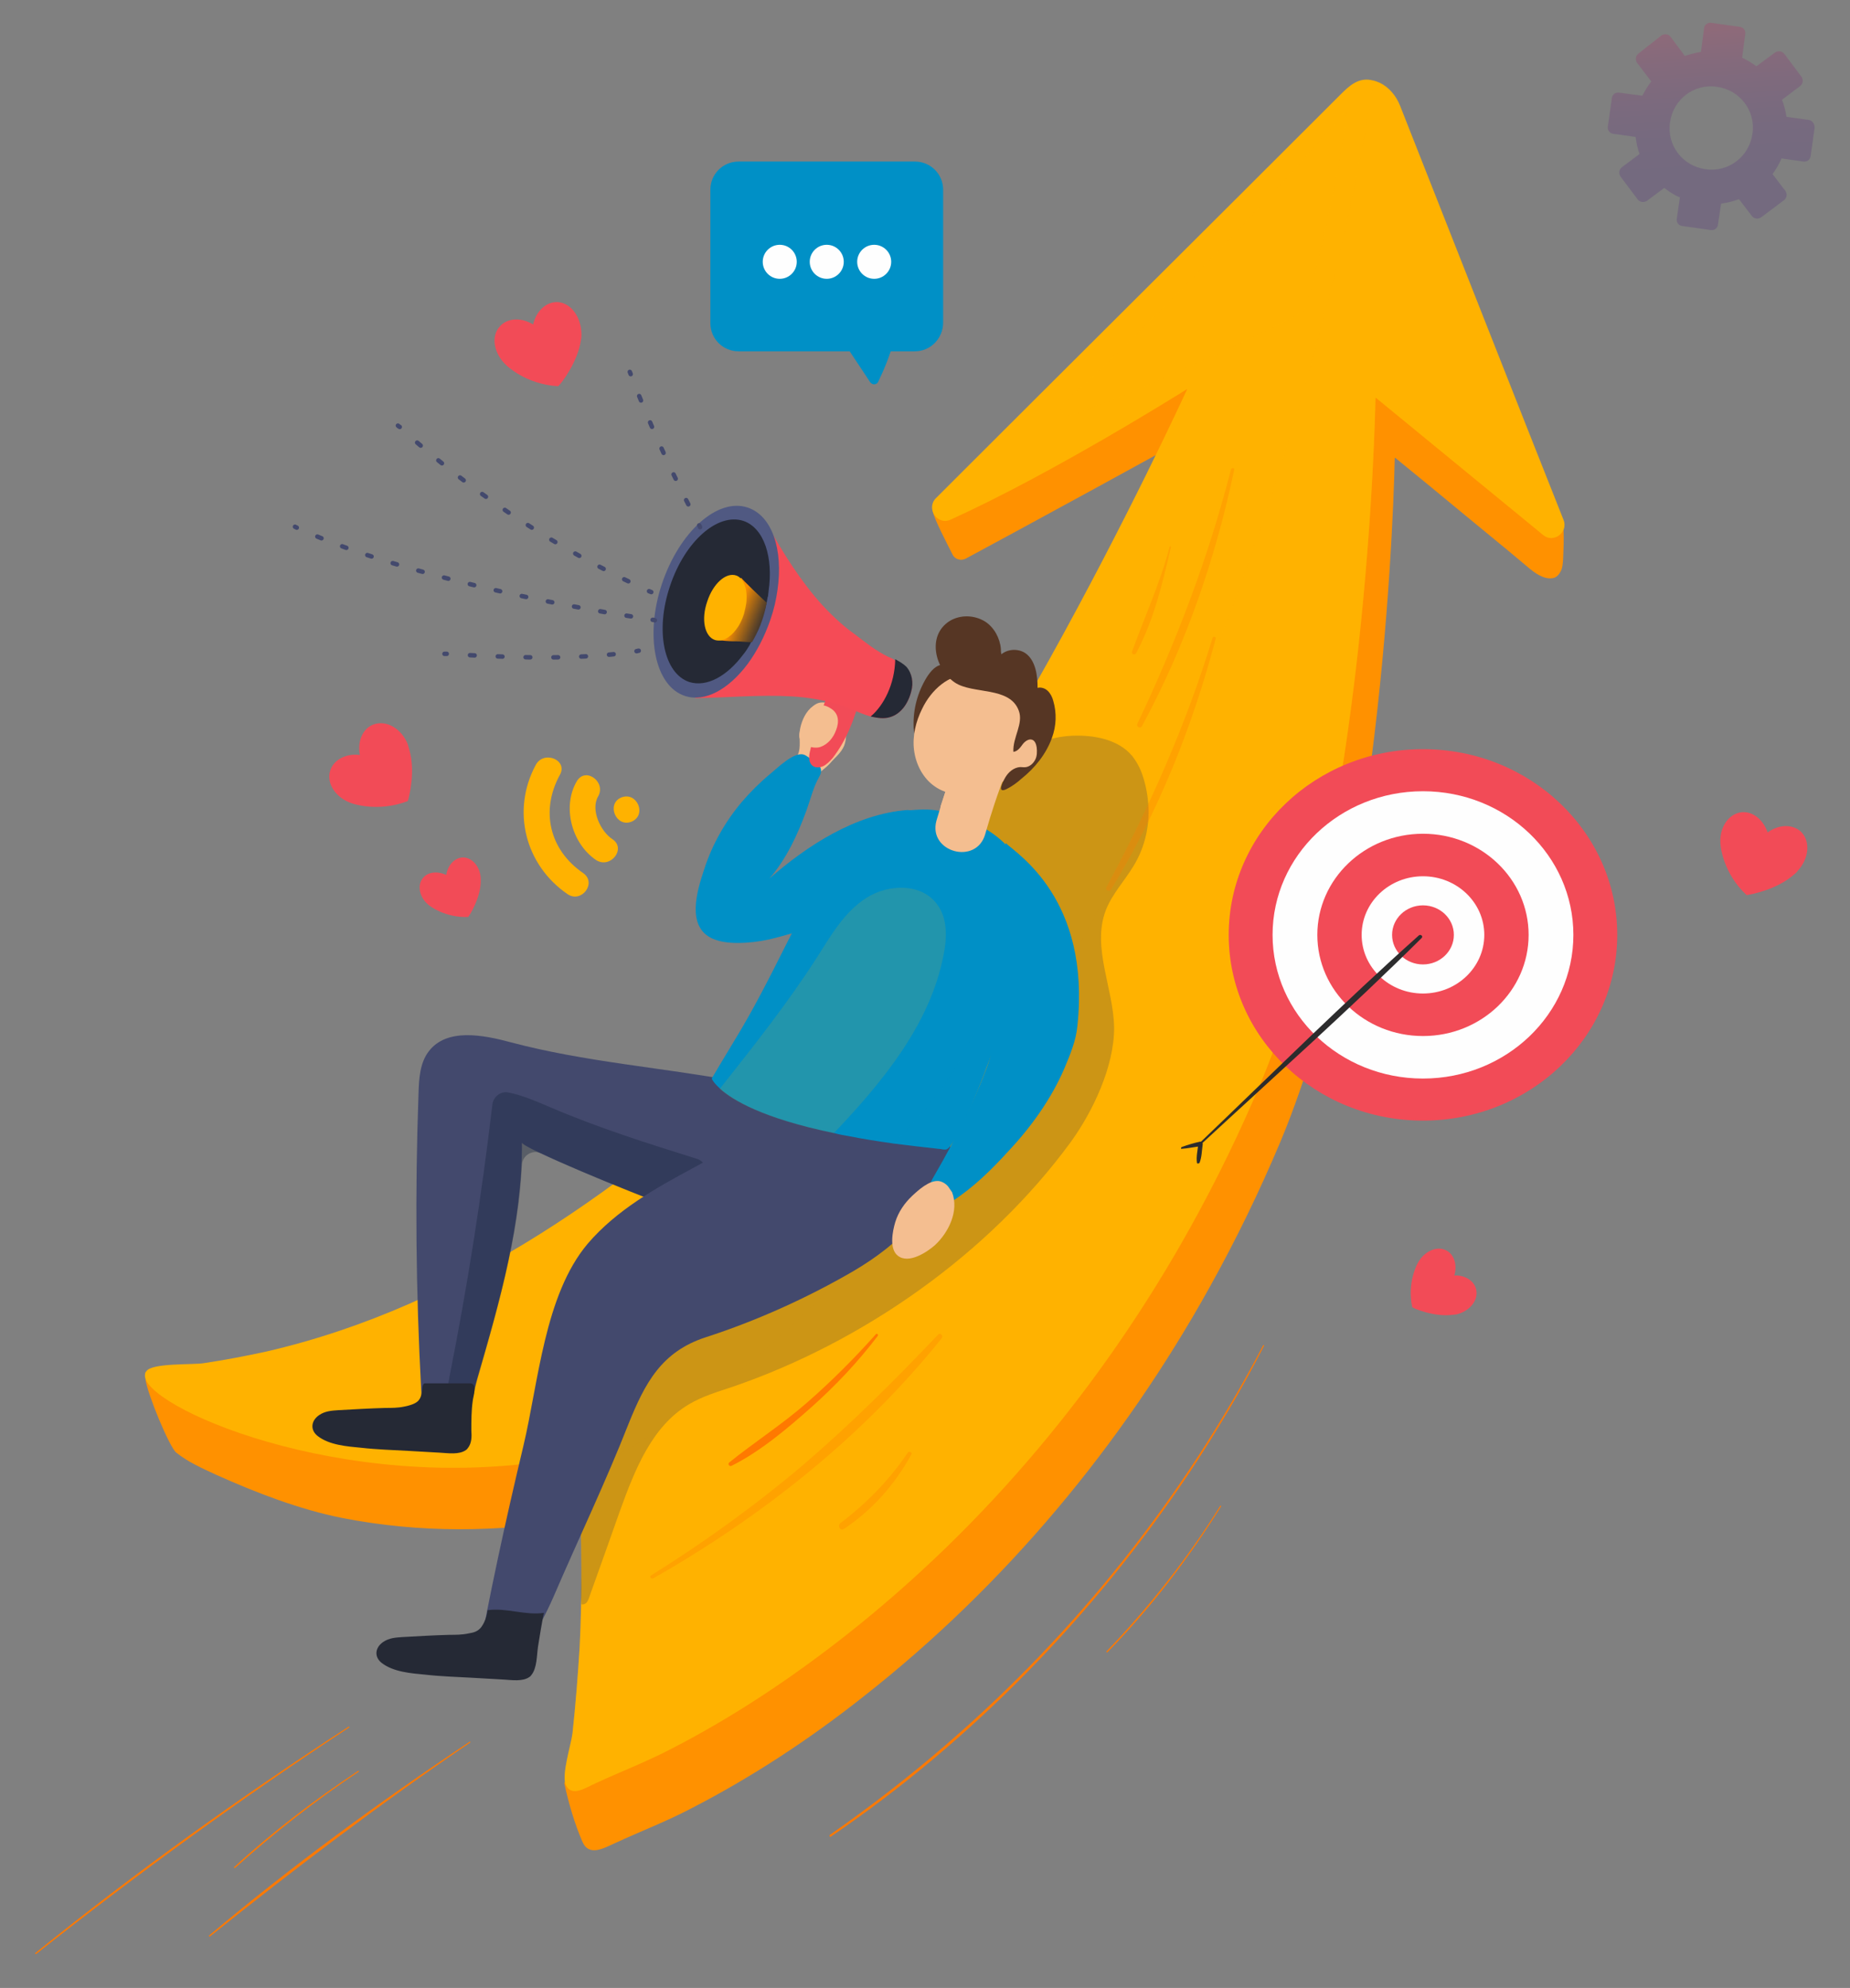<?xml version="1.0" encoding="utf-8"?>
<!-- Generator: Adobe Illustrator 19.0.0, SVG Export Plug-In . SVG Version: 6.00 Build 0)  -->
<svg version="1.1" id="OBJECTS" xmlns="http://www.w3.org/2000/svg" xmlns:xlink="http://www.w3.org/1999/xlink" x="0px" y="0px"
	 viewBox="0 0 413.3 444.2" style="enable-background:new 0 0 413.3 444.2;" xml:space="preserve">
<rect x="0" y="0" width="413.3" height="444.2" fill="#808080" stroke="none"/>
<style type="text/css">
	.st0{fill:#FF9100;}
	.st1{fill:#FFB200;}
	.st2{opacity:0.283;fill:#FFB200;}
	.st3{fill:#0090C6;}
	.st4{opacity:0.283;}
	.st5{fill:#494949;}
	.st6{fill:#FEFEFE;}
	.st7{fill:#F24B57;}
	.st8{fill:#F4BE90;}
	.st9{fill:#43496D;}
	.st10{opacity:0.356;}
	.st11{fill:#15233A;}
	.st12{opacity:0.277;}
	.st13{fill:#252935;}
	.st14{fill:#563624;}
	.st15{fill:#F54B56;}
	.st16{fill:#505982;}
	.st17{fill:url(#SVGID_1_);}
	.st18{fill:#FF7900;}
	.st19{opacity:0.301;}
	.st20{opacity:0.134;}
	.st21{fill:#2C2C2D;}
	.st22{opacity:0.174;fill:url(#SVGID_2_);}
	.st23{fill:none;stroke:#43496D;stroke-linecap:round;stroke-linejoin:round;}
	.st24{fill:none;stroke:#43496D;stroke-linecap:round;stroke-linejoin:round;stroke-dasharray:1.063,5.314;}
	.st25{fill:none;stroke:#43496D;stroke-linecap:round;stroke-linejoin:round;stroke-dasharray:1.029,5.146;}
	.st26{fill:none;stroke:#43496D;stroke-linecap:round;stroke-linejoin:round;stroke-dasharray:0.992,4.961;}
	.st27{fill:none;stroke:#43496D;stroke-linecap:round;stroke-linejoin:round;stroke-dasharray:1.036,5.181;}
</style>
<g>
	<g>
		<g>
			<g>
				<path class="st0" d="M32.5,308.2c6.1,0.1,12.4,1.4,18.4,2.1c1.9,0.2,3.8,0.2,5.7,0.5c2.1,0.3,4.1,1,6.1,1.5c2.5,0.6,5,1,7.5,1.1
					c2.1,0.1,4.1-0.7,6.1-1.3c4.5-1.4,9-3,13.4-4.8c8.8-3.5,17.3-7.7,25.5-12.3c16.5-9.4,31.9-20.7,46.3-33
					c5.5-4.7,10.9-9.5,16.2-14.4c42-39,89.9-143.1,91.8-147.2c0,0-0.9-4.5-0.9-4.5c-1.8,1.2-43.1,23.7-52.8,28.9
					c-1.1,0.6-2.5,0.2-3-0.9c-1.3-2.6-4-7.7-4.4-9.6c-0.1-0.4,0.4,0.1,0.6-0.3c0.1-0.3,0.4-0.6,0.6-0.8c4.2-4,9-7.1,14-10
					c4-2.3,8-4.6,12.1-6.7c2-1,3.4-1.8,5.1-3.4c1.7-1.6,3.4-3.1,5.1-4.7c6.9-6.3,13.7-12.5,20.6-18.7c12.7-11.5,25.2-23.1,37.3-35.2
					c2.2-2.2,4.7-4.6,8.8-2.6c2.1,1,3.7,2.9,4.6,5.1c0,1.1,1.1,2.8,1.5,3.8c0.5,1.4,1.1,2.8,1.6,4.2c4.7,11.9,9.4,23.8,14.1,35.8
					c2.4,6.2,4.9,12.3,7.3,18.5c1.1,2.9,2.3,5.8,3.4,8.7c1.1,2.8,2,5.7,3.6,8.3c0.2,0.3,0.4,0.6,0.5,1c0.1,0.3,0.1,0.7,0.1,1
					c0.1,2.3,0,4.5-0.1,6.8c-0.1,0.9-0.1,1.7-0.5,2.5c-0.4,0.8-1,1.5-1.9,1.6c-2,0.3-4.1-1.3-5.5-2.5c-1.4-1.2-2.9-2.4-4.3-3.6
					c-3.2-2.6-6.4-5.3-9.6-7.9c-5.2-4.3-10.4-8.6-15.7-12.9c0,0-0.1,0-0.1,0c-0.1,3.3-1.8,96.1-25.5,152.7
					c-4.7,11.2-10,22.1-15.9,32.7c-19.5,35.1-45.7,66.6-77.3,91.4c-12,9.5-24.9,18-38.5,25c-5.5,2.9-11.3,5.1-16.9,7.7
					c-2.5,1.1-5.9,3.2-7.4-0.3c-1.7-3.9-3.1-8.7-4-12.9c-0.1-0.4,0.3-0.5,0.4-0.9c0.1-0.4,0.3-0.7,0.6-0.9c1.1-1.4,2.4-2.7,3.4-4.1
					c1.2-1.8,2.2-3.6,2.8-5.7c0.6-2.3,0.5-5,0.6-7.4c0.2-5.3,0.4-10.6,0.3-15.9c0-6.2-0.2-12.4-0.6-18.5c-0.3-5.1,0-6.5-4.9-5.7
					c-17.4,2.9-34.8,3.1-52.2-0.3c-9.6-1.9-19.4-5.7-28.3-9.7c-3-1.4-6.2-2.8-8.8-4.9C37.9,323.5,32.9,311.4,32.5,308.2z"/>
			</g>
			<g>
				<path class="st1" d="M344.7,119.5l-37.3-30.6c0,0-0.1,0-0.1,0c-0.1,3.3-1.8,96.1-25.5,152.7c-4.7,11.2-10,22.1-15.9,32.7
					c-19.5,35.1-45.7,66.6-77.3,91.4c-12,9.4-24.9,18-38.5,25c-5.5,2.9-11.3,5.1-16.9,7.7c-2.3,1-5.5,3.3-6.8,0.4
					c-1-2.2,1.2-9,1.5-11.5c0.7-6.4,1.2-12.9,1.6-19.3c0.3-5.9,0.4-11.8,0.4-17.7c0-6.2-0.2-12.4-0.6-18.5c0-0.7-0.1-1.3-0.1-1.9
					c-0.2-3.5-0.5-4.5-4.8-3.8c0,0-0.1,0-0.1,0c-48.2,8.1-93.2-12.2-91.9-19c0-0.3,0.1-0.5,0.3-0.7c1.2-1.9,10.4-1.4,12.8-1.8
					c4.7-0.7,9.4-1.6,14-2.6c44.2-10.2,81.3-37.5,113.9-67.8c42-39,89.9-143.1,91.8-147.2c0,0,0-0.1-0.1,0
					c-2.1,1.3-30,18.8-52.7,29.1c-3,1.4-5.6-2.5-3.3-4.8c30.1-30.1,60.3-60.1,90.4-90.2c1.9-1.9,4.1-4,7.3-3.1
					c0.4,0.1,0.9,0.3,1.4,0.5c2.1,1,3.7,2.9,4.6,5.2c10.3,26.1,28.3,71.9,36.5,92.5C350.4,119,347,121.5,344.7,119.5z"/>
			</g>
			<path class="st2" d="M344.7,119.5l-37.3-30.6c0,0-0.1,0-0.1,0c-0.1,3.3-1.8,96.1-25.5,152.7c-4.7,11.2-10,22.1-15.9,32.7
				c-19.5,35.1-45.7,66.6-77.3,91.4c-12,9.4-24.9,18-38.5,25c-5.5,2.9-11.3,5.1-16.9,7.7c-2.3,1-5.5,3.3-6.8,0.4
				c-1-2.2,1.2-9,1.5-11.5c0.7-6.4,1.2-12.9,1.6-19.3c0.3-5.9,0.4-11.8,0.4-17.7c0-6.2-0.2-12.4-0.6-18.5c0-0.7-0.1-1.3-0.1-1.9
				c58.2-29.5,99.3-89.2,127.3-149.1c32.7-70,47.4-140.3,50.3-162.9c0.4,0.1,0.9,0.3,1.4,0.5c2.1,1,3.7,2.9,4.6,5.2
				c10.3,26.1,28.3,71.9,36.5,92.5C350.4,119,347,121.5,344.7,119.5z"/>
		</g>
		<g>
			<path class="st3" d="M204.4,78.5H165c-3.5,0-6.3-2.8-6.3-6.3V42.4c0-3.5,2.8-6.3,6.3-6.3h39.4c3.5,0,6.3,2.8,6.3,6.3v29.7
				C210.7,75.6,207.9,78.5,204.4,78.5z"/>
			<path class="st3" d="M188.7,76.8l5.7,8.6c0.5,0.7,1.5,0.6,1.8-0.1c1.4-2.9,2.6-5.9,3.5-9.1"/>
		</g>
		<g class="st4">
			<path class="st5" d="M247,203.5c-3.1,8.3,1.8,17.4,1.9,26.2c0,8.6-4.7,18.6-9.7,25.5c-18.3,25-46.4,44.7-75.6,54.7
				c-3.3,1.1-6.7,2.1-9.7,3.9c-8.3,4.9-12.1,14.7-15.4,23.8c-2.3,6.5-4.6,13-6.9,19.4c-0.3,0.9-0.7,1.6-1.7,1.5
				c-0.3-2.7,0-5.5,0-8.2c0-6.2-0.2-12.4-0.6-18.5c0-0.7-0.1-1.3-0.1-1.9c-0.2-3.5-0.5-4.5-4.8-3.8c0,0-0.1,0-0.1,0
				c12.1-27.3,29.2-52.5,50.3-73.7l2.7-2.4c8.6-15.9,17.2-31.7,25.7-47.6c4.3-8,8.7-16.1,14.3-23.4c5.8-7.6,12.2-14.1,22.2-14.6
				c4.9-0.2,10.4,0.8,13.5,4.6c1,1.3,1.8,2.8,2.3,4.4c0.8,2.4,1.2,4.9,1.3,7.4c0.1,4.4-1,8.8-3.3,12.6
				C251.2,196.9,248.4,199.8,247,203.5z"/>
		</g>
		<g>
			<circle class="st6" cx="174.2" cy="58.5" r="3.8"/>
			<circle class="st6" cx="184.7" cy="58.5" r="3.8"/>
			<circle class="st6" cx="195.3" cy="58.5" r="3.8"/>
		</g>
		<g>
			<ellipse class="st7" cx="317.9" cy="208.9" rx="43.4" ry="41.5"/>
			<ellipse class="st6" cx="317.9" cy="208.9" rx="33.6" ry="32.1"/>
			<ellipse class="st7" cx="317.9" cy="208.9" rx="23.6" ry="22.6"/>
			<ellipse class="st6" cx="317.9" cy="208.9" rx="13.7" ry="13.1"/>
			<ellipse class="st7" cx="317.9" cy="208.9" rx="6.9" ry="6.6"/>
		</g>
		<path class="st7" d="M402.3,185.8c-1.9-1.7-4.9-1.6-7.4,0.2c-1-2.9-3.4-4.8-5.9-4.5c-3,0.4-5.1,3.7-4.6,7.5c0,0,0.5,6.1,5.8,11
			c0.9-0.1,6.8-1.2,10.6-4.6c0.3-0.2,0.6-0.5,0.8-0.8C404.2,191.8,404.5,187.9,402.3,185.8z"/>
		<path class="st7" d="M329.8,288.2c-0.4-2-2.5-3.3-4.9-3.2c0.7-2.3,0-4.7-1.8-5.6c-2.1-1.1-5,0.2-6.4,2.9c0,0-2.4,4.2-1.2,9.8
			c0.6,0.4,5,2.2,9,1.7c0.3,0,0.6-0.1,0.9-0.1C328.3,293,330.3,290.6,329.8,288.2z"/>
		<path class="st7" d="M124.6,67.5c-2.6-0.1-4.8,2-5.5,5c-2.6-1.6-5.7-1.5-7.4,0.4c-2.1,2.2-1.4,6.1,1.4,8.7c0,0,4.3,4.3,11.6,4.7
			c0.7-0.6,4.4-5.4,5.1-10.4c0.1-0.4,0.1-0.7,0.1-1.1C129.9,70.9,127.6,67.7,124.6,67.5z"/>
		<path class="st7" d="M83.4,161.9c-2.4,0.9-3.6,3.8-3,6.8c-3-0.4-5.8,1-6.6,3.4c-1,2.9,1.2,6.2,4.8,7.4c0,0,5.7,2.1,12.5-0.5
			c0.3-0.9,1.8-6.7,0.3-11.6c-0.1-0.4-0.2-0.7-0.3-1.1C89.7,162.8,86.3,160.8,83.4,161.9z"/>
		<path class="st7" d="M103.3,191.6c-1.8,0.1-3.3,1.8-3.6,3.9c-2-0.9-4.2-0.7-5.3,0.8c-1.3,1.7-0.6,4.5,1.6,6.1c0,0,3.4,2.7,8.6,2.5
			c0.4-0.5,2.7-4.2,2.8-7.8c0-0.3,0-0.5,0-0.8C107.3,193.6,105.4,191.5,103.3,191.6z"/>
		<g>
			<g>
				<path class="st8" d="M181,174.7c0.4-0.4,0.8-0.7,1.2-1.2c1-1.1,2.2-1.8,3.2-2.9c1.1-1.3,2.5-2.3,3.2-4c0.6-1.6,0.5-3.4,0.1-5
					c-0.4-1.3-0.9-2.5-1.9-3.4c-1-0.9-2.3-1.4-3.6-1.2c-0.6,0.1-1.1,0.4-1.6,0.8c-1.5,1.1-2.4,3-2.8,4.8c-0.4,1.7,0.1,3.6-0.3,5.3
					c-0.3,1.3-1.5,2.8-2.2,4"/>
			</g>
			<g>
				<path class="st9" d="M183.6,264.1l2.1,2.1c-8,7.5-24.1,7.2-34,4.2c-0.4-0.1-1.3-0.4-2.5-0.9c-8.3-3.1-32.6-13-32.6-14.2
					c0.1,18-5,35.6-10,52.8c-1.2,4-2.7,14.7-8.2,11.8c-0.5-0.2-0.9-0.6-1.5-1c-2.3-2-2.6-5.3-2.8-8.3c-1.2-22.1-1.4-44.2-0.6-66.3
					c0.1-3.3,0.3-6.8,2.3-9.4c4-5.2,12-3.7,18.3-2c16.6,4.4,33.5,5.6,50.4,8.7c5.2,0.9,10.6,0.9,15.7,2.3c5.1,1.4,10.2,4.7,11.5,9.8
					C193.1,258.6,188.8,265,183.6,264.1z"/>
			</g>
			<g class="st10">
				<path class="st11" d="M156.6,264.4c-2,1.5-4,3-6.1,4.3c-0.8,0.5-1.8,0.6-2.7,0.3c-6.8-2.6-20.1-8-26.9-11.3
					c-2-0.9-4.2,0.5-4.3,2.6c-0.8,16.2-5.4,32.1-9.9,47.7c-0.2,0.8-0.5,1.9-0.8,3.2c-1,3.8-6.7,2.5-5.9-1.3c0.1-0.7,0.3-1.4,0.4-2.2
					c4-20.1,7.2-40.5,9.6-60.9c0.2-1.7,1.8-3,3.5-2.7c3.2,0.6,6.3,2,9.4,3.3c10.7,4.6,21.8,8.1,33,11.6
					C158,259.8,158.6,262.9,156.6,264.4z"/>
			</g>
			<g>
				<g>
					<path class="st9" d="M204.6,272.7c-3.9,4.6-8.8,8.3-13.9,11.3c-10.3,6-21.6,11.1-33,14.8c-9.9,3.2-13.6,10.2-17.3,19.4
						c-5.1,13-11.2,25.7-16.7,38.5c-3.5,8-8.8,17.3-17.5,17.2c3-17,6.7-33.9,10.7-50.7c3.4-14.2,4.7-33.8,14.4-45.3
						c6.4-7.5,15.3-12.5,23.9-17.1c8.6-4.6,16.8-9.9,25.2-14.7c6.1-3.5,12.5-7.1,19.5-7.2c12.4-0.2,14.3,11.9,11.5,21.6
						C210,265,207.6,269.1,204.6,272.7z"/>
				</g>
			</g>
			<g>
				<path class="st3" d="M228.8,211.4c-0.2,1-0.4,2-0.7,3c-3.4,13.9-9.9,30.3-12.2,35.1c-1,2.2-2,4.4-3.4,6.3c-0.3,0.4-0.6,0.8-1,1
					c-0.6,0.2-1.2-0.1-1.8-0.1c-3.7-0.4-7-0.8-10.2-1.2c-3.5-0.5-6.7-1-9.7-1.6c-1.2-0.2-2.3-0.4-3.4-0.7c-16-3.3-22.7-7.4-25.5-9.9
					c-0.1-0.1-0.2-0.2-0.3-0.3c-1.3-1.2-1.6-2-1.6-2s3.3-5.6,4.9-8.2c4.3-7,8-14.3,11.7-21.7c2.4-4.6,4.5-9.3,6.8-13.9
					c2.2-4.4,6.7-8.4,10.2-11.8c1.1-1,2.2-2.1,3.5-2.8c2-1.1,4.4-1.3,6.6-1.5c2.4-0.2,4.8-0.4,7.2,0.1c0.8,0.2,1.6,0.4,2.4,0.7
					c2.9,1,5.9,2,8.5,3.7c3.8,2.4,6.8,5.9,8.5,10.1C230.8,198.9,230.2,204.7,228.8,211.4z"/>
			</g>
			<g class="st12">
				<path class="st3" d="M228.8,211.4c-0.2,1-0.4,2-0.7,3c-3.4,13.9-9.9,30.3-12.2,35.1c-1,2.2-2,4.4-3.4,6.3c-0.3,0.4-0.6,0.8-1,1
					c-0.6,0.2-1.2-0.1-1.8-0.1c-3.7-0.4-7-0.8-10.2-1.2C221.1,234.5,216.6,224.7,228.8,211.4z"/>
			</g>
			<g>
				<path class="st3" d="M199.8,196.3c0.3-0.3,0.7-0.5,0.8-0.9c0.2-0.5,0-1.1-0.2-1.6c-1.1-3,5.5-13,2.3-12.8
					c-11.6,0.9-22.3,7.9-30.8,15.3c3.8-4.4,6.3-9.8,8.3-15.3c0.9-2.5,1.5-5.1,2.8-7.4c1.3-2.2-0.6-3.2-2.4-4.4
					c-0.3-0.2-0.7-0.5-1.1-0.6c-2.2-0.6-5.8,3-7.4,4.3c-2.3,1.9-4.4,4-6.3,6.2c-3.8,4.5-6.7,9.6-8.5,15.2c-1.6,4.8-4,12.7,1.8,15.4
					c1.8,0.8,3.8,1,5.7,1c2.4,0,4.8-0.3,7.1-0.8c1.7-0.4,3.5-0.9,5.2-1.4c1.4-0.4,2.8-0.9,4.2-1.3c1.8-0.6,3.6-1.1,5.3-1.9
					c2.5-1.2,4.7-2.8,6.8-4.5C195.5,199.3,197.7,197.9,199.8,196.3z"/>
			</g>
			<g>
				<path class="st3" d="M224.7,188.4c0,0-0.8,4.9-1.3,6.2c-0.9,2.5-2.2,4.8-3.3,7.2c-1.1,2.4-1.9,5.6-1.7,8.3
					c0.1,1.8,1.1,3.8,1.6,5.5c0.6,2,1.2,3.9,1.7,5.9c0.6,2.1,1.6,9.6-1.3,17.2c-3.1,8.2-7.1,16.1-11.5,23.7
					c-0.7,1.2-1.4,2.4-1.7,3.8c-0.9,4.3,2.8,4.1,5.4,2.3c4.8-3.1,8.9-7.1,12.7-11.3c5-5.3,9.6-11.7,12.5-18.5
					c1.3-3.1,2.6-6.2,2.9-9.5C243.7,200.9,227.2,190.8,224.7,188.4z"/>
			</g>
			<g>
				<path class="st8" d="M224.7,172.7c-1.8,4.5-3.3,9.1-4.6,13.7c-2,7-12.8,4-10.9-3c0.3-1,0.6-2,0.9-3c0-0.1,0.1-0.3,0.1-0.4
					c0.6-1.9,1.2-3.7,1.9-5.6c0-0.1,0.1-0.3,0.1-0.4c0.5-1.4,1-2.9,1.6-4.3c1.1-2.9,3.7-4.8,6.9-3.9
					C223.4,166.5,225.8,169.9,224.7,172.7z"/>
			</g>
			<g>
				<path class="st8" d="M221.2,174.1c-1.3,2.7-3.9,4.6-6.7,5.5c-1.4,0.5-2.9,0.7-4.4,0.8c0-0.1,0.1-0.3,0.1-0.4
					c0.6-1.9,1.2-3.7,1.9-5.6c1.9,0.4,3.9,0.4,5.9,0C219,174.3,220.1,174,221.2,174.1z"/>
			</g>
			<g>
				<path class="st13" d="M104.1,324c0.2-0.1,0.3-0.3,0.4-0.4c0.9-1.1,0.9-2.6,0.8-4c0-2.2,0-4.3,0.3-6.5c0.1-1.1,1.2-4-0.6-4
					c-3.3,0-6.6,0-10,0c-0.1,0-0.2,0-0.3,0.1c-0.2,0.1-0.2,0.3-0.3,0.6c-0.1,0.9-0.2,2.3-0.8,3c-0.6,0.9-2.3,1.3-3.3,1.5
					c-1.4,0.3-2.8,0.3-4.2,0.3c-3.5,0.1-7,0.3-10.5,0.5c-1.5,0.1-3,0.2-4.3,1.1c-1.9,1.3-2,3.4-0.3,4.7c2.6,2,6.5,2.3,9.7,2.6
					c3.5,0.4,7.1,0.5,10.6,0.7c2.3,0.1,4.7,0.3,7,0.4C100.1,324.7,102.6,325.1,104.1,324z"/>
			</g>
			<g>
				<path class="st13" d="M118.3,374.7c0.2-0.1,0.3-0.3,0.4-0.4c1.3-1.6,1.2-4.4,1.5-6.4c0.4-2.5,0.8-5,1.3-7.5
					c-4.2,0.6-8.4-1.2-12.6-0.6c-0.1,1.3-0.6,2.7-1.4,3.8c-0.8,1-1.7,1.2-2.9,1.4c-1.4,0.3-2.8,0.3-4.2,0.3c-3.5,0.1-7,0.3-10.5,0.5
					c-1.5,0.1-3,0.2-4.3,1.1c-1.9,1.3-2,3.4-0.3,4.7c2.6,2,6.5,2.3,9.7,2.6c3.5,0.4,7.1,0.5,10.6,0.7c2.3,0.1,4.7,0.3,7,0.4
					C114.3,375.4,116.8,375.8,118.3,374.7z"/>
			</g>
			<g>
				<path class="st8" d="M211.8,265.1c-0.5-0.6-1.3-1.1-2.1-1.2c-2.1-0.2-4.5,2-5.9,3.3c-1.7,1.6-3.1,3.6-3.8,5.9
					c-0.6,2-1.4,6,0.6,7.5c2.4,1.9,6.5-0.8,8.3-2.4c3-2.8,5.4-7.6,3.8-11.8C212.4,266,212.1,265.5,211.8,265.1z"/>
			</g>
			<g>
				<path class="st14" d="M213.2,149.7c0.8,1.1,0.5,2.5,0.4,3.8c-0.1,1.3-0.1,2.6-0.4,3.9c-0.6,2.6-2,5.1-4,7
					c-1,0.9-2.5,1.8-3.7,1.1c-1.1-0.6-1.4-2-1.4-3.3c-0.1-3.8,0.9-7.5,2.9-10.8c0.9-1.4,2.1-2.9,3.8-2.9
					C211.7,148.5,212.6,148.9,213.2,149.7z"/>
			</g>
			<g>
				<path class="st8" d="M216.6,150.8c-4.6-0.3-8.6,3.4-10.6,7.6c-1.4,2.8-2.2,6.1-1.8,9.2c0.4,3.2,2,6.3,4.6,8.1
					c2.8,2,6.5,2.2,9.8,1.4c2-0.5,3.9-1.3,5.5-2.5c0.6-0.4,1.3-0.9,1.9-1.3c0.4-0.3,0.8-0.8,1.3-1c0.3-0.1,0.6-0.1,0.9-0.1
					c0.8-0.1,1.6-0.4,2.3-0.8c0.5-0.3,1-0.8,1.2-1.4c0.2-0.4,0.2-0.8,0.3-1.2c0.1-1.4,0.1-2.7,0.4-4c0.4-1.6,0.6-3.5-0.4-4.9
					c-0.8-1-2.1-1.4-3.1-2.2c-1.1-0.9-1.3-2.3-2.1-3.5c-1.9-2.5-5.4-4-8.2-2.7"/>
			</g>
			<g>
				<path class="st14" d="M223.6,145c-0.2-2.4-1.5-4.8-3.5-6.1c-2.4-1.5-5.6-1.6-8-0.1c-5.1,3.3-3.2,10.7,1.2,13.7
					c4,2.7,12.3,0.8,14.3,6.3c1.1,2.9-1.4,6-1.2,9.2c0.9-0.1,1.5-0.9,2-1.6c0.5-0.7,1.4-1.4,2.2-1.1c0.6,0.2,0.9,1,1,1.7
					c0.1,0.9,0.1,1.9-0.3,2.7c-0.4,0.8-1.1,1.5-2,1.7c-0.5,0.1-0.9,0-1.4,0c-1.4,0.1-2.6,1.1-3.3,2.3c-0.7,1.2-1.9,3.7,0.3,2.6
					c1.2-0.6,2.3-1.4,3.3-2.3c3-2.4,5.5-5.5,6.8-9.1c1-2.7,1.1-5.6,0.3-8.3c-0.2-0.8-0.6-1.6-1.2-2.2c-0.6-0.6-1.5-0.9-2.3-0.7
					c0-1.4-0.1-2.9-0.5-4.3c-0.4-1.4-1.1-2.7-2.3-3.5c-1.6-1-3.8-0.9-5.3,0.3C223.6,145.7,223.6,145.4,223.6,145z"/>
			</g>
		</g>
		<g>
			<g>
				<path class="st7" d="M185.3,154.8c-0.2,0.2-0.4,0.5-0.5,0.8c-1.6,3.9-2.9,8-3.8,12.1c-0.3,1.1-0.4,2.4,0.3,3.2
					c0.6,0.7,1.7,0.7,2.6,0.3c0.8-0.4,1.5-1.1,2.1-1.8c3.2-4.1,5-9,6.3-14"/>
			</g>
			<g>
				<path class="st15" d="M203.6,154.4c-0.7,2.9-2.5,5.5-5.4,6c-1.2,0.2-2.4,0-3.7-0.3c-2.5-0.7-5.1-2.1-7.2-2.7
					c-1.7-0.5-3.4-0.9-5.2-1.2c-1.8-0.3-3.5-0.5-5.4-0.6c-7.1-0.4-14.3,0.3-21.4,0.4l16.3-38.4c3.5,6.2,7.3,12.3,12.1,17.6
					c1.3,1.4,2.7,2.8,4.2,4.1c0.9,0.8,1.9,1.6,2.9,2.3c2.5,1.9,4.8,3.8,7.7,5.2c0.5,0.2,1,0.4,1.4,0.7c0.9,0.5,1.8,1,2.5,1.7
					C203.8,150.5,204.1,152.6,203.6,154.4z"/>
			</g>
			<path class="st16" d="M173.7,131.8c-0.3,2.2-0.8,4.4-1.6,6.7c-1.3,3.8-3.1,7.2-5.1,9.9c-4.2,5.6-9.5,8.6-14,7.1
				c-6.7-2.2-9-13.5-5.1-25.1c3.9-11.6,12.4-19.2,19.1-17C172.5,115.2,175,122.8,173.7,131.8z"/>
			<path class="st13" d="M171.7,132.1c0,0.3-0.1,0.6-0.1,0.9c0,0.1,0,0.3-0.1,0.4c-0.2,1.4-0.6,2.9-1.1,4.4
				c-0.7,1.9-1.4,3.8-2.4,5.4c-0.2,0.3-0.4,0.6-0.5,0.9c-0.5,0.8-0.9,1.5-1.5,2.2c-3.6,4.8-8.1,7.3-12,6.1
				c-5.7-1.9-7.7-11.5-4.3-21.5c3.3-9.9,10.6-16.4,16.4-14.5C170.7,118,172.8,124.5,171.7,132.1z"/>
			<g>
				<linearGradient id="SVGID_1_" gradientUnits="userSpaceOnUse" x1="164.537" y1="136.877" x2="172.469" y2="140.084">
					<stop  offset="0" style="stop-color:#FF9100;stop-opacity:0.97"/>
					<stop  offset="0.232" style="stop-color:#BD7210;stop-opacity:0.97"/>
					<stop  offset="0.539" style="stop-color:#6C4B24;stop-opacity:0.97"/>
					<stop  offset="0.757" style="stop-color:#393230;stop-opacity:0.97"/>
					<stop  offset="0.864" style="stop-color:#252935;stop-opacity:0.97"/>
				</linearGradient>
				<path class="st17" d="M171.3,134.7c0,0.1,0,0.2-0.1,0.3c-0.2,1.2-0.5,2.3-0.9,3.5c-0.5,1.6-1.2,3-1.9,4.3
					c-0.1,0.2-0.3,0.5-0.4,0.7c-0.9,0-2.7-0.2-3.6-0.2c-0.2,0-0.4,0-0.6,0c-0.8,0-3.1-0.2-3.3-0.3c0,0,0.2,0,0.3-0.5
					c0.1-0.3,0.2-0.6,0.3-0.9c0.4-1.3,0.8-2.6,1.3-3.9c0.9-2.6,1.9-5.1,2.6-7.8c0.2-0.3,0.4-0.5,0.6-0.8
					C165.9,129.6,170.1,133.6,171.3,134.7z"/>
			</g>
			<path class="st1" d="M166.7,134.9c-0.1,0.7-0.3,1.5-0.5,2.3c-0.4,1.3-1,2.5-1.7,3.4c-1.4,1.9-3.2,2.9-4.8,2.4
				c-2.3-0.8-3.1-4.6-1.7-8.6c1.3-4,4.2-6.6,6.5-5.8C166.2,129.2,167.1,131.8,166.7,134.9z"/>
			<g>
				<path class="st13" d="M203.6,154.4c-0.7,2.9-2.5,5.5-5.4,6c-1.2,0.2-2.4,0-3.7-0.3c2.9-2.4,5.4-7.2,5.5-12.8
					c0.9,0.5,1.8,1,2.5,1.7C203.8,150.5,204.1,152.6,203.6,154.4z"/>
			</g>
		</g>
		<g>
			<g class="st4">
				<g>
					<path class="st18" d="M275,104.9c-5,19.6-12.2,38.5-20.9,56.8c-0.3,0.7,0.6,1.2,1,0.6c9.7-17.9,16.4-37.3,20.6-57.2
						C275.9,104.6,275.2,104.4,275,104.9L275,104.9z"/>
				</g>
			</g>
			<g class="st4">
				<g>
					<path class="st18" d="M270.9,142.5c-5.9,19.4-14.1,37.9-23.7,55.7c-0.4,0.7,0.6,1.2,1,0.6c10.6-17.4,18.2-36.4,23.4-56.1
						C271.7,142.3,271,142.1,270.9,142.5L270.9,142.5z"/>
				</g>
			</g>
			<g class="st4">
				<g>
					<path class="st18" d="M261.3,122.2c-2.1,8-5.6,15.7-8.4,23.4c-0.2,0.5,0.6,0.9,0.9,0.4c4-7.5,5.9-15.6,7.8-23.8
						C261.6,122.1,261.4,122,261.3,122.2L261.3,122.2z"/>
				</g>
			</g>
		</g>
		<g>
			<g class="st4">
				<g>
					<path class="st18" d="M145.9,352.7c24.3-13.8,47-31.8,64.5-53.7c0.4-0.5-0.3-1.3-0.8-0.8c-9.6,10.1-19.3,19.8-29.9,28.9
						c-10.7,9.1-22.2,17.4-34.2,24.9C145,352.2,145.4,352.9,145.9,352.7L145.9,352.7z"/>
				</g>
			</g>
			<g class="st4">
				<g>
					<path class="st18" d="M202.8,324.6c-4.1,6.1-9.2,11.3-15,15.7c-0.8,0.6-0.1,1.9,0.8,1.3c6.4-4.3,11.3-9.9,15-16.6
						C203.9,324.6,203.1,324.1,202.8,324.6L202.8,324.6z"/>
				</g>
			</g>
			<g>
				<g>
					<path class="st18" d="M195.7,298.1c-4.8,5.4-10,10.6-15.5,15.4c-5.5,4.8-11.6,8.7-17.3,13.3c-0.4,0.4,0.1,1,0.6,0.7
						c6.4-3.2,12.4-8.3,17.7-13c5.5-4.9,10.5-10.2,14.9-16C196.3,298.2,195.9,297.9,195.7,298.1L195.7,298.1z"/>
				</g>
			</g>
		</g>
		<g class="st19">
			<path class="st1" d="M247.1,89.9c-2.6,0.8-5.6,2.4-8.2,2.9c-2.4,0.4-2.5-1.4-1-2.9c2.1-2,4.4-4,6.5-6
				c19.7-18.8,38.5-38.6,56.3-59.1c0.6,3.1-5.6,33-9.2,44.5C291.1,70.6,252.1,88.3,247.1,89.9z"/>
		</g>
		<g class="st20">
			<path class="st1" d="M210.8,213.4c-3,15.5-13.6,28.3-24.5,39.8c-16-3.3-22.7-7.4-25.5-9.9l0,0c7.6-9.6,15.2-19.2,21.8-29.5
				c3.1-4.9,6.1-10.1,11-13.2c4.9-3.1,12.2-3.3,15.7,1.4C211.7,205.1,211.6,209.5,210.8,213.4z"/>
		</g>
		<g>
			<g>
				<g>
					<path class="st21" d="M268.2,255.8c16.5-15.3,33.4-30.3,49.4-46.2c0.4-0.4-0.2-0.9-0.6-0.6c-16.8,15-32.8,30.9-49.1,46.5
						C267.7,255.7,268,256,268.2,255.8L268.2,255.8z"/>
				</g>
			</g>
			<g>
				<g>
					<path class="st21" d="M264,256.7c1.4-0.1,2.8-0.4,4.3-0.6c-0.2-0.2-0.4-0.3-0.6-0.5c-0.1,1.3-0.5,2.8-0.3,4.2
						c0,0.3,0.5,0.2,0.6,0c0.5-1.3,0.5-2.8,0.7-4.2c0-0.3-0.3-0.5-0.6-0.5c-1.4,0.3-2.7,0.7-4.1,1.2
						C263.8,256.4,263.8,256.8,264,256.7L264,256.7z"/>
				</g>
			</g>
		</g>
		
			<linearGradient id="SVGID_2_" gradientUnits="userSpaceOnUse" x1="350.124" y1="-37.763" x2="361.792" y2="18.476" gradientTransform="matrix(0.99 0.139 -0.139 0.99 28.865 -4.452)">
			<stop  offset="0" style="stop-color:#D5005B;stop-opacity:0.97"/>
			<stop  offset="3.261257e-002" style="stop-color:#C4005F;stop-opacity:0.97"/>
			<stop  offset="0.123" style="stop-color:#9A0069;stop-opacity:0.97"/>
			<stop  offset="0.215" style="stop-color:#780071;stop-opacity:0.97"/>
			<stop  offset="0.309" style="stop-color:#5D0077;stop-opacity:0.97"/>
			<stop  offset="0.404" style="stop-color:#4A007B;stop-opacity:0.97"/>
			<stop  offset="0.501" style="stop-color:#3F007E;stop-opacity:0.97"/>
			<stop  offset="0.605" style="stop-color:#3B007F;stop-opacity:0.97"/>
		</linearGradient>
		<path class="st22" d="M404.1,26.8l-5-0.7c-0.2-1.3-0.5-2.6-1-3.8l4.1-3.1c0.6-0.5,0.7-1.3,0.3-2l-3.9-5.2c-0.5-0.6-1.3-0.7-2-0.3
			l-4.2,3.1c-1-0.7-2.1-1.4-3.2-1.9l0.7-5.3c0.1-0.8-0.4-1.5-1.2-1.6l-6.4-0.9c-0.8-0.1-1.5,0.4-1.6,1.2l-0.7,5.3
			c-1.2,0.2-2.4,0.5-3.6,0.9l-3.2-4.3c-0.5-0.6-1.3-0.7-2-0.3L366,12c-0.6,0.5-0.7,1.3-0.3,2l3.2,4.2c-0.8,1-1.4,2.1-2,3.2l-5.2-0.7
			c-0.8-0.1-1.5,0.4-1.6,1.2l-0.9,6.4c-0.1,0.8,0.4,1.5,1.2,1.6l5,0.7c0.2,1.3,0.4,2.6,0.9,3.8l-4,3c-0.6,0.5-0.7,1.3-0.3,2l3.9,5.2
			c0.5,0.6,1.3,0.7,2,0.3l3.9-2.9c1.1,0.8,2.2,1.6,3.5,2.1l-0.7,4.8c-0.1,0.8,0.4,1.5,1.2,1.6l6.4,0.9c0.8,0.1,1.5-0.4,1.6-1.2
			l0.7-4.7c1.4-0.2,2.7-0.5,4-1l2.9,3.8c0.5,0.6,1.3,0.7,2,0.3l5.2-3.9c0.6-0.5,0.7-1.3,0.3-2l-2.9-3.8c0.8-1.1,1.5-2.3,2-3.5
			l4.9,0.7c0.8,0.1,1.5-0.4,1.6-1.2l0.9-6.4C405.4,27.6,404.8,26.9,404.1,26.8z M381,37.8c-5.1-0.7-8.7-5.4-7.9-10.5
			c0.7-5.1,5.4-8.7,10.5-7.9c5.1,0.7,8.7,5.4,7.9,10.5C390.8,35,386.1,38.6,381,37.8z"/>
		<g>
			<g>
				<path class="st18" d="M282.2,300.6c-17.7,33.8-41.9,64.3-70.8,89.2c-8.3,7.2-17,13.9-26,20.2c-0.2,0.2,0,0.5,0.2,0.4
					c31.6-21.5,58.8-49.5,80.1-81.3c6.1-9.2,11.7-18.6,16.7-28.4C282.5,300.6,282.3,300.5,282.2,300.6L282.2,300.6z"/>
			</g>
		</g>
		<g>
			<g>
				<path class="st18" d="M272.6,336.5c-7.3,11.7-15.9,22.6-25.4,32.5c-0.1,0.1,0.1,0.3,0.2,0.2c9.7-9.9,18.1-20.9,25.4-32.6
					C272.9,336.5,272.7,336.4,272.6,336.5L272.6,336.5z"/>
			</g>
		</g>
		<g>
			<g>
				<g>
					<path class="st18" d="M104.9,389.2c-20.1,13.4-39.7,27.7-58.2,43.3c-0.1,0.1,0.1,0.3,0.2,0.2C65.8,417.6,85,403,105,389.4
						C105.2,389.3,105,389.1,104.9,389.2L104.9,389.2z"/>
				</g>
			</g>
			<g>
				<g>
					<path class="st18" d="M80,395.7c-9.8,6.5-19.1,13.6-27.7,21.5c-0.1,0.1,0.1,0.3,0.2,0.2c8.7-7.8,17.9-15,27.6-21.5
						C80.3,395.9,80.1,395.6,80,395.7L80,395.7z"/>
				</g>
			</g>
			<g>
				<g>
					<path class="st18" d="M77.9,385.8c-24.2,15.7-47.6,32.5-70,50.6c-0.2,0.1,0.1,0.3,0.2,0.2C30.6,418.8,54,401.8,78,386
						C78.2,386,78,385.8,77.9,385.8L77.9,385.8z"/>
				</g>
			</g>
		</g>
		<g>
			<path class="st8" d="M183.3,166.9c1.7-0.6,2.9-2.1,3.5-3.8c0.7-1.8,0.6-3.7-1.2-4.8c-0.6-0.4-1.3-0.7-1.9-0.7c-1.2,0-2.2,1-3,1.9
				c-0.6,0.8-1.2,1.7-1.6,2.7c-0.3,0.8-0.8,2.1-0.4,2.9C179.5,166.7,181.8,167.4,183.3,166.9z"/>
		</g>
		<g>
			<g>
				<path class="st23" d="M140.7,83.1c0.1,0.2,0.1,0.3,0.2,0.5"/>
				<path class="st24" d="M142.8,88.5c3.6,9,7.7,17.9,12.2,26.6"/>
				<path class="st23" d="M156.2,117.4c0.1,0.1,0.2,0.3,0.2,0.4"/>
			</g>
		</g>
		<g>
			<g>
				<path class="st23" d="M88.9,95.1c0.1,0.1,0.2,0.2,0.4,0.3"/>
				<path class="st25" d="M93.2,98.9c14.9,12.9,31.6,23.7,49.5,32.1"/>
				<path class="st23" d="M145,132.1c0.2,0.1,0.3,0.1,0.5,0.2"/>
			</g>
		</g>
		<g>
			<g>
				<path class="st23" d="M65.9,117.7c0.1,0.1,0.3,0.1,0.4,0.2"/>
				<path class="st26" d="M70.9,119.9c20.1,8.4,51.7,15.1,72.5,18.2"/>
				<path class="st23" d="M145.8,138.5c0.2,0,0.3,0,0.5,0.1"/>
			</g>
		</g>
		<g>
			<g>
				<path class="st23" d="M99.3,146.1c0.2,0,0.3,0,0.5,0"/>
				<path class="st27" d="M105,146.4c11.6,0.6,23.2,0.9,34.7-0.5"/>
				<path class="st23" d="M142.2,145.5c0.2,0,0.3-0.1,0.5-0.1"/>
			</g>
		</g>
		<g>
			<g>
				<path class="st1" d="M130.3,195.1c-7.6-5.2-9.6-14-5.2-22c1.8-3.3-3.6-5.5-5.4-2.2c-5.5,10.2-2.4,22.4,7.1,28.9
					C129.9,201.9,133.4,197.3,130.3,195.1L130.3,195.1z"/>
			</g>
			<g>
				<path class="st1" d="M136.8,187.5c-2.6-1.7-4.9-6.5-3.2-9.5c1.9-3.2-2.7-6.7-4.7-3.5c-3.4,5.7-1.2,14,4.3,17.7
					C136.4,194.2,140,189.6,136.8,187.5L136.8,187.5z"/>
			</g>
			<g>
				<path class="st1" d="M141.1,183.6c3.5-1.5,1.2-6.8-2.3-5.4C135.4,179.6,137.6,185,141.1,183.6L141.1,183.6z"/>
			</g>
		</g>
	</g>
</g>
</svg>

